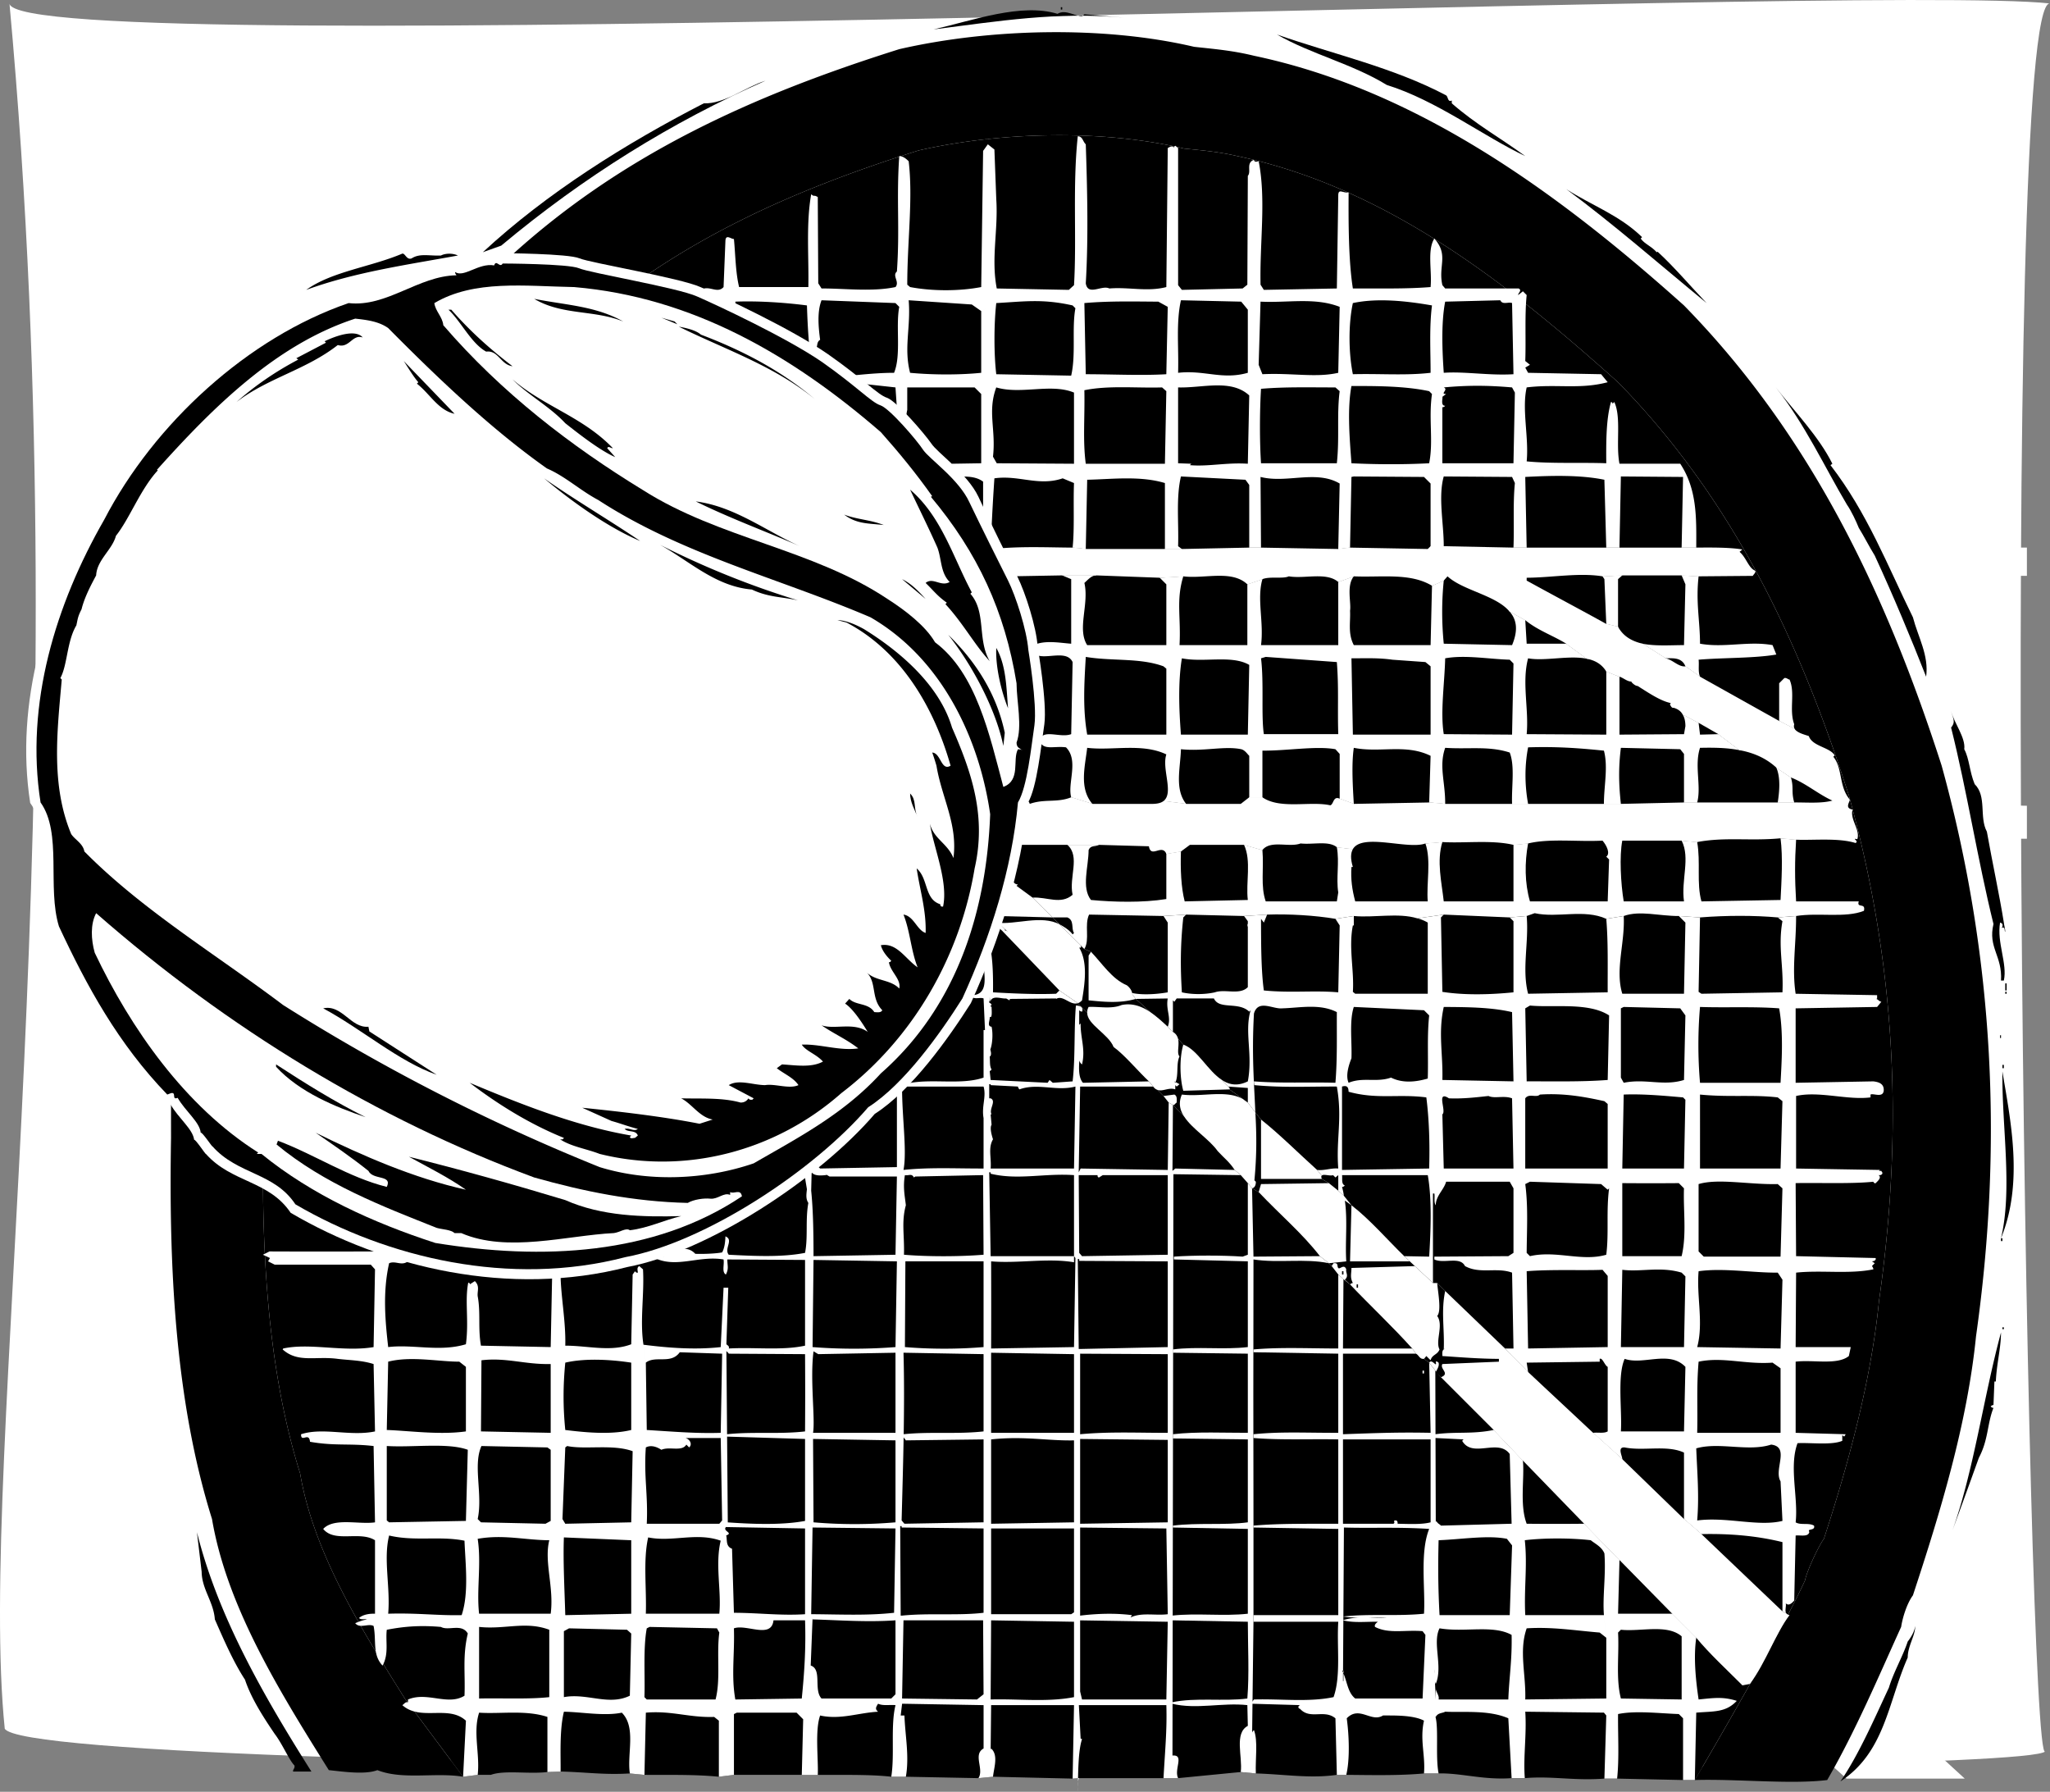 <svg width="580.285" height="507.111" viewBox="0 0 435.214 380.333" xmlns="http://www.w3.org/2000/svg"><rect x="0" y="0" width="435.214" height="380.333" fill="#808080" stroke="none"/><path style="fill:#fff;fill-opacity:1;fill-rule:nonzero;stroke:none" d="M-61.477 492.977c15.508 168.878-6.882 308.757-1 366.199 5.88 10.62 429.286 10.62 433.204 4.8-3.918 5.82-9.95-372.46 1-371-39.356-4.347-432.075 12.532-433.204 0" transform="translate(63.487 -492.24)"/><path style="fill:#fff;fill-opacity:1;fill-rule:nonzero;stroke:none" d="m304.727 608.477.296 6h61.801v-6h-62.097m19 42.296 5.296 19.5h37.801v-7l-24.8-.5-18.297-12m-17.301 199.204 22.097 19.796h25.102l-38.7-35.5-8.5 15.704" transform="translate(63.487 -492.24)"/><path style="fill:#000;fill-opacity:1;fill-rule:nonzero;stroke:none" d="M296.324 870.074c5.485-9.363 19.23-33.11 23.403-42.398.316-1.79 2.836-7.246 4-8.801 5.144-15.695 10.035-33.633 11.699-50.5 5.066-35.59 3.887-70.258-6.403-107.3-10.187-31.821-24.128-62.321-49-87.7-23.937-21.465-49.484-41.363-80.796-48-4.032-.938-7.536-1.219-11.301-1.602-17.414-4.101-39.153-3.543-56.403.403-27.492 8.68-53.437 20.039-75.699 40.898-22.34 20.934-52.261 63.844-63.398 158.5a350.557 350.557 0 0 0 0 8.602c-.457 24.238.668 50.047 7.8 72.8 2.825 16.657 12.782 32.786 22.297 47.899l12.301 16.5 3.102-.398h2.8c2.844-1.051 8.145-.118 12-.602l2.797-.102c5.348.122 9.243.743 14.704.403l3.097.3c4.844.04 10.61-.117 15.801.399l3.2-.398h17.8c4.82.039 11.21-.118 15.602.398h3.097l15.403.3 3.097-.3 16.903.398 1.398-.097h21l13.3-1.301 3.2.3c6.102.184 11.555 1.122 17.2.302h2c5.136.039 11.214.195 16.5-.301h3.1c4.704-.125 9.536 1.433 15.5 1h2.802c5.726-.504 10.402.59 16.898.097h2.7l14 .301h2.5" transform="translate(63.487 -492.24)"/><path style="fill:#000;fill-opacity:1;fill-rule:nonzero;stroke:none" d="M34.824 869.375c-5.902-.98-12.758.734-18.199-1.398-2.66 1.039-7.648.261-10.3 0-10.595-16.88-21.66-34.801-24.802-53.301-7.921-25.293-9.168-53.965-8.699-80.903a3757.33 3757.33 0 0 1 0-9.5c12.414-105.226 45.656-152.906 70.403-176.097 24.812-23.246 53.64-35.871 84.199-45.5 19.152-4.395 43.308-5.02 62.597-.5 4.243.469 8.141.777 12.704 1.898 34.707 7.297 64.628 29.113 91.296 53 27.563 28.164 43.301 62.293 54.704 97.7 11.351 41.109 12.91 81.468 7.296 121.101-1.867 18.652-7.632 37.508-13.398 55-1.246 1.676-2.184 4.637-2.5 6.7-4.672 10.25-9.656 22.093-15.7 32.5-7.671.968-19.359-.278-28.1 0 5.484-9.364 19.23-33.11 23.402-42.4.316-1.788 2.835-7.245 4-8.8 5.144-15.695 10.035-33.633 11.699-50.5 5.066-35.59 3.886-70.258-6.403-107.3-10.187-31.821-24.128-62.321-49-87.7-23.937-21.465-49.484-41.363-80.796-48-4.032-.938-7.536-1.219-11.301-1.602-17.414-4.101-39.153-3.543-56.403.403-27.492 8.68-53.437 20.039-75.699 40.898-22.34 20.934-52.261 63.844-63.398 158.5a350.557 350.557 0 0 0 0 8.602c-.457 24.238.668 50.047 7.8 72.8 2.825 16.657 12.782 32.786 22.297 47.899l12.301 16.5" transform="translate(63.487 -492.24)"/><path style="fill:#fff;fill-opacity:1;fill-rule:nonzero;stroke:none" d="m155.727 682.773-3.403-2.5.301-.296c-1.059.008-1.059-1.239-2.102-1.102.11 1.578-1.293 3.45-1.097 5-1.754.785-.508 1.723-1.301 2.8v1.4c-.14.948.95 1.417 1.398 2 .172-.114.485-.27.301-.598l-.8-.801 1.5 1.398c-.204-.113-.36-.426-.7-.3l-.3.3 11.902 12.403 3.898 2.699 2 2c-.05 2.512 4.5 4.523 5.602 7.3 2.328 1.665 5.289 5.25 7.5 7.297l.898 1.102c.281.379.578.605.903.7l1.296 1.3 1.102 1.398.898.5 2.403 2.5c1.73 2.633 5.304 4.762 7.097 7.301 1.426 1.54 2.516 2.32 3.602 4l1.3 1.102 1.5 1.699.9 1.102 1.402.796c4.566 4.84 9.242 8.735 13 13.602l1.898 1.5.602.602 1.398 1.796 1.102 1c.277-.02-.192-.175 0 0l1.398 1.102c4.023 4.25 9.164 9.082 13.2 13.602l.8 1.097c.621.305.777 1.238 1.7 1.102l1.1.8 1.302 1.7 1.199 1.398 11.199 11.2 6.2 6.5 13 13.402 7.5 7.699 11.198 11.398 5.102 5.102c2.832 3.43 6.414 6.703 9.8 10.102l1.598-.301c3.434-4.656 5.457-10.735 8.403-14.602-.332-.07-.547-.195-.7-.398l-.8-.403-17.2-16.398-3.703-3.2-13.097-12.698-6.2-5.602-13.8-12.898-4.903-5-12.699-12.204-1.699-1.699h-.898l-6.102-5.699c-3.426-3.309-7.32-7.828-11.2-10.8l-1.6-2-1.2-1.098-2-1.602-1.5-.898c-.145-.387-.145-.614 0-.704l-1-1.199c-3.938-3.55-7.988-7.601-11.898-10.699l-1.204-1.5-1.597-2.102-3.903-2.796c.172-.325-.14-.48-.296-.602l-1.301-1.398c-3.024-1.938-5.2-6.48-8.2-7.5l-1.101-1.204c-.133-.57-.434-1.093-1.102-1.5l-1.097-1.097c-1.145-1.059-2.367-2.192-3.7-3.102l-3.101-2.8-.8-1.098c.144-.438-.481-1.371-1.098-1.801-3.122-1.285-5.305-4.715-7.602-7.102l-1.398-.597-11-10.903" transform="translate(63.487 -492.24)"/><path style="fill:#000;fill-opacity:1;fill-rule:nonzero;stroke:none" d="M145.926 522.273h.3v-.5h-.3v.5m-36.403 12.602h.301v-.398h-.3v.398m37.499 55.301h.301v-.602h-.3v.602" transform="translate(63.487 -492.24)"/><path style="fill:#fff;fill-opacity:1;fill-rule:nonzero;stroke:none" d="M201.324 688.875h.102v-.5h-.102v.5m-35.097 4.801h.097v-.602h-.097v.602" transform="translate(63.487 -492.24)"/><path style="fill:#000;fill-opacity:1;fill-rule:nonzero;stroke:none" d="M223.926 703.875h.3v-.7h-.3v.7M90.523 763.074h.403v2.2h-.403v-2.2m167.301 16.801-.8-.3h.5zm0 0" transform="translate(63.487 -492.24)"/><path style="fill:#fff;fill-opacity:1;fill-rule:nonzero;stroke:none" d="m239.125 780.676.8.3-.8-.3m-.602 3.097h.301v-.597h-.3v.597m3.402 0h.199v-.597h-.2v.597" transform="translate(63.487 -492.24)"/><path style="fill:#000;fill-opacity:1;fill-rule:nonzero;stroke:none" d="M241.023 817.074h.301v-.597h-.3v.597M-8.875 618.477c.43-2.278 2.133-4.305 3-7-.336-3.77 3.781-6.016 4.5-9.5 3.234-5.606 6.645-12.098 9.602-17.102.328-.379.691-1.293 1.097-1.8.031.468-.93.886.102 1.3-.453-.137-.531.203-.7.398-.015.262.004.485.098.602 3.328-2.742 4.438-7.71 7.301-10l.5.398c-3.629 3.907-2.34 7.223-6.5 10.204-6.176 12.757-13.707 25.148-19.898 37.898-1.625.219-1.528 1.316-2.204 2.602 1.137-2.32 1.227-6.313 3.102-8m175.199-122.801.403-.403 8.398.704c-14.363-1.282-26.52.746-40.398 2.5 8.425-1.91 18.554-5.653 26.296-3.301 1.766-1.102 4.102.765 5.301.5m-4.597-1.403h.296v-.5h-.296v.5m81.796 18.204c.457.296.301 1.543 1.204 1.097v.602c5.171 4.52 10.316 7.324 15.597 11.199-8.863-4.188-18.84-11.824-29.398-15.102-7.363-4.511-16.09-6.539-23.301-10.699 11.887 4.16 24.664 6.965 35.898 12.903M42.926 544.375l-3.903 1.398c13.586-12.585 30.262-23.027 46.903-31.597 4.398.156 8.761-3.43 13.097-4.801-19.765 8.695-38.62 20.383-56.097 35m242.199-1.801-.3.301c.917 1.223 2.163 1.531 3.402 2.898l.199-.097c3.394 3.093 6.824 7.148 10.398 10.898-10.433-8.582-19.469-16.527-29.8-24.199 5.343 3.46 11.265 5.488 16.101 10.2m40.398 48.101-.398.3c7.836 10.157 12.047 21.22 17.5 32.297 1.09 4.196 3.426 8.09 2.8 12.602-3.113-7.938-7.01-17.29-10.902-25.7-1.25-2.03-2.34-4.21-3.398-5.902-.5-1.27-1.59-3.609-2.5-4.898-4.703-7.902-8.91-17.098-15.102-24.898 4.012 5.152 9.153 10.449 12 16.199m28 60.597c1.098 2.067 1.098 4.715 2.204 7.403 2.636 2.61.921 6.972 2.597 10.097 1.13 6.383 2.688 13.551 3.602 19.301.023.485.332 1.418.3 2-.277-.27.188-1.207-.902-.898.469-.153.313-.461.301-.801-.145-.129-.3-.285-.5-.3-.734 4.222 1.602 8.741.8 12.3h-.6c.312-5.273-2.805-6.984-1.598-12-3.387-13.688-5.57-28.023-9-41.7 1.09-1.284.312-2.066 0-3.5.625 2.528 3.117 5.645 2.796 8.098" transform="translate(63.487 -492.24)"/><path style="fill:#000;fill-opacity:1;fill-rule:nonzero;stroke:none" d="M361.125 687.273h.2v-.597h-.2v.597m1.102 13.704h.296v1.5h-.296v-1.5m0 2.199h.296v-.403h-.296v.403m-1.102 9.398h.2v-.597h-.2v.597m.5 6.403h.3v-.704h-.3v.704m-.301 36.097c2.492-10.414.156-23.816.301-35.398 1.727 10.488 4.531 23.582-.3 35.398m-.001.602h.301v-.602h-.3v.602m.3 18.699h.3v-.398h-.3v.398m-1.398 11.102h-.301l-.2 5c-.273 0-.43.156-.601.296.172.168.328.325.602.301-1.364 3.453-1.051 6.727-3.102 10.602a1890.017 1890.017 0 0 1-5.602 15.398c4.536-12.73 6.563-28.156 10.301-42 0 3.246-.933 6.676-1.097 10.403M2.625 868.273h-3.898c-.036-.503.433-.66.296-1.296-1.113-1.075-2.515-4.504-4.199-6.704-2.523-3.722-5.015-7.617-6.3-11.5-2.458-3.753-4.481-8.43-6.399-12.796-.266-3.739-2.758-6.387-2.8-10.102l-1-8.398c4.472 17.878 14.132 34.71 24.3 50.796m338.898-24.199c-4.199 9.516-4.82 20.114-14.296 26.301 3.867-5.566 7.449-13.824 10.296-19.898 1.047-3.434 2.918-6.551 4-9.801.633-.801 1.414-2.047 1.602-3.301-.035 2.187-1.594 4.215-1.602 6.7M180.727 707.074c-1.813-1.219-3.82-1.984-6.102-1.5-2.176.906-4.824.281-7 .403-.223.425-.316.8-.3 1.199l-2-2c.28-.074.581-.258.902-.602.613-3.707 1.238-8.07-.602-11.199.746.172.121-.61.602-.5-.168.36.3.516.5.8l1.398.598-.5.801c-.008 2.524-.008 7.352 0 9.5 3.422.348 6.695.656 10-.3l3.102 2.8m20.699 19.199c-3.574-3.12-9.184-1.093-14-1.699-.785 1.797-.41 3.34.5 4.7l-2.403-2.5c.329.12.485-.348.801-.5-.004-.626.153-1.407-.5-1.7l-2.3.301-1.297-1.3c1.105.437 2.441-.595 3.796-.098v-.903l.301.301.602-.5-1.102-.602.2.301c.761-1.57.14-4.062.902-5.597-.64-.68.008-2.336-.301-3.704l1.102 1.204c-.942 3.253-.63 7.617 0 9.796l9.796-.296 3.903 2.796m2.801 3.602v12.602h12.898l1.5.898-14.398.2-.5 1.698-1.403-.796c.668-.13.824-.907.801-1.403l-.3-.3c.534-5.602.456-10.04.198-14.399l1.204 1.5m17.796 34c.918-.828.137-1.45.301-2.2-.472-1.277-1.41.126-1.699-.3-.336-.352.133-1.133-1-1l-.398.602-.602-.602 3.7-.398c-.262-4.102.312-8.672-.302-12.903l1.403 1-.301 11.903h17.102l-.301 3.199-2.801-2.2-13.7.399c-.019 1.36-.327 1.984.302 3.2-.32.03-.473.187-.602.3l-1.102-1m16.801 16.801.5-.602.903.903c.324-1.254 1.414-1.098 1.898-2.301-.953-1.758.918-5.188-.5-7.102.95-1.047.172-4.941 0-7l1.7 1.7c-.903 4.253-.126 7.996-.302 12.402l.301-.2c-.75.313-.594.934-.597 1.598 4.058.27 7.796.582 12 .602v.597l-12 .5c-.618 1.067 1.718 2-.301 2.801l-1.102-1.097c.317-.637.785-1.262.602-2-.13-.04-.285-.352-.602-.204.317 1.567-.773-.773-1.398.204l-1.102-.801" transform="translate(63.487 -492.24)"/><path style="fill:#000;fill-opacity:1;fill-rule:nonzero;stroke:none" d="M221.426 762.773h.3v-.699h-.3v.7m3.097 2.8h.301v-.699h-.3v.7m-76.399-78.899 11.8.3 1.598 1.5c-3.953-2.128-9.406.13-13.398-.402v-1.398" transform="translate(63.487 -492.24)"/><path style="fill:#fff;fill-opacity:1;fill-rule:nonzero;stroke:none" d="M317.824 670.477c3.606.16 8.973-.434 12.602.699.89-.352-.98-1.133.398-.801.649-2.047-1.636-4.238-1-6.3-1.73-.274-.636-1.52-.597-2.098-2.38-2.852-1.477-6.645-3.5-9.102l.296-.3c-1.078-1.763-4.75-1.888-5.5-4.098-.964-.32-2.425-.672-3-1.5l-3.296-1.704-16.801-9.398-3.102-2.2c-1.414.184-2.66-1.374-4.199-1.698l-4.898-3.102c-2.204-.52-4.079-1.52-5.204-3.602l-2.5-.597c-5.652-3.13-11.257-6.09-16.898-9.2v-.601c5.328-.027 11.094-1.117 16.102-.3l4.199-.2h12.597l3.602.2 11.5-.098c.3-.473.926-.942.3-1.204-1.245-.671-1.714-2.695-3.1-3.898l.6-.5c-2.796-.48-6.968-.418-9.8-.398h-38.8l-14.802-.301h-2.796l-.602.597-16.5-.296-2.5.296-16.398-.296h-2.5l-14.301.296h-20.403l-2.796-.296c-5.024-.02-11.102-.333-16.903.296.504 1.086 1.438.153 2.5.5-.437-.039-1.062.118-1.398.602.023.766 1.426.61 1 1.7l-.7.5 2.2 2.5 11.097-.2h7.204l13.5.5 5-.3c4.515.581 10.28-1.442 13.597 1.698l3.2-1.097c1.585-.64 4.39-.02 5.601-.602 3.309.582 7.984-.972 10.5 1.2l3.3-1.2c5.716.274 11.95-.816 16.598 2l2.5-1.097.801-.903c3.239 2.988 10.184 3.988 13.102 7.403l3.398 1.898c2.668 2.191 5.942 3.281 8.7 5l4.402 3.2c1.703.339 3.14 1.128 4.097 2.698l2.801 1.102c1.055.32 1.989 1.41 3.102.898-.332-.109-.488.204-.602.204.582.62 1.36 1.246 2 .597a.826.826 0 0 0-.597.301c2.296 1.437 4.789 3.152 7 3.602l-.204.296c.172.188.329.813.801.704l.301-.403-.3.403c.933.265 1.554.769 1.902 1.398l3.398 1.8 4.2 2.4 4.5 3.402c2.82.519 5.534 1.609 7.8 3.699l3.102 2.097c3.144 1.207 5.793 3.543 8.796 4.903-2.378.668-5.808.355-8.097.398h-23.403l-13.398.301h-37.3l-3.4-.3-16 .3-3-1.102c-1.413-.644-1.257 1.227-2 1.403-4.245-.953-10.632.914-14.402-1.7h-2.796l-1.801 1.399h-11.602l-4.8-.602c-.454.36-1.165.57-2.2.602h-12.898l-4.5-1.398c-3.008 1.21-5.656.277-8.801 1.398-.285-1.121-1.531-.809-2.5-.3-1.68 2.296-.121 3.542-1.102 6.5l.704.8-1 .602 1.398 1.097h17.2l10.6.301c.438 2.656 2.778-.613 3.7 1.602l3.102-.5 1.898-1.403h11.5l3.898 1.102c1.743-2.196 5.637-.48 8.102-1.403 2.68.297 5.953-.636 7.7.801l3.402.403c2.007-3.473 11.75.175 15.398-1.204l3.602-.296c4.68.285 10.445-.497 15.097.597l3.102-.3c4.558-1.106 10.48-.325 15.8-.598h16.797l3.301.3c5.906-1.12 11.36-.183 17.7-.8l3.3.3" transform="translate(63.487 -492.24)"/><path style="fill:#fff;fill-opacity:1;fill-rule:nonzero;stroke:none" d="m188.324 686.375 12.301.3 4.898-.3c4.637-.156 10.094.156 14.5.898l3.903-.597c4.406.406 9.414-.746 13.5.5l5.597-.801 14 .602 3.602-.301 1.7-.602c4.874 1.082 10.484-.945 15.198 1.2l3.704-.598c3.425-1.235 7.476.011 11.699 0l4.5.3c5.613-.445 11.539-.445 16.5 0l3.898-.3c4.696-.77 10.461.48 14.403-1.102.421-1.847-1.602-.445-1.102-2h-13.3c-.29-4.836-.29-8.574 0-13.097l-3.302-.301c.516 4.043.207 9.031 0 13.097l-16.796.301c-1.075-3.898-.141-8.261-.903-12.597l-3.3-.301c1.882 3.703-.145 8.375.5 12.898h-12.797c-.625-3.742-.938-9.664-.301-12.898h-4.2c.915 1.05 1.692 2.765.797 3.398l.602.602-.3 8.898c-5.954-.004-11.095-.004-16.5 0-1.137-3.898-1.137-8.261-.4-12.3l-3.1.3v12h-14.802c-.449-4.054-1.539-8.574-.296-12.597l-3.602.296c1.27 3.57.18 8.559.5 12.301h-15.398c-.664-2.496-.973-4.68-.801-7.3h.3c-.53-1.75-.476-2.946 0-3.797l-3.402-.403c.59 3.239-.187 6.512.301 9.602l-.3 1.898h-15.098c-1.141-3.277-.364-6.86-.704-10.898l-3.898-1.102c1.59 3.426.344 7.946.8 11.7l-13.402.3c-.77-2.965-.925-6.86-.796-10.597l-3.102.5v9.597c-4.977.809-11.207.653-16 .2-2.066-2.665-.508-7.028-.5-10.598.46-1.106 1.395-.637 2.2-1.102h-6.7c2.777 2.492.285 6.856 1.102 10.602-2.532 2.176-5.434.402-8.5.597l11 10.903c1.203-2-.043-5.117 1-7.301l15.796.3 4.801-.3" transform="translate(63.487 -492.24)"/><path style="fill:#fff;fill-opacity:1;fill-rule:nonzero;stroke:none" d="M280.926 761.773c4.039.497 8.09-.75 12.597.602l3.602-.3c5.293-.743 11.527.35 16.8.3h3.9c5.32-.574 11.241.36 16.402-.7-.016-.343-.172-.5-.301-.698l.597-.602-.597-.398c.285-.047.594-.047.8-.403v-.3l-16.902-.399-.097-15.5-3.801.2 1 .902-.403 14.5h-16.296l-1.102-1.102v-14.3l-4.2-.2 1.098 1.102c-.175 4.703.602 9.843-.5 14.398h-12.597v-15.5l-4.5.2 1.398 1.198.301-.296c-.64 4.859-.02 9.53-.602 14.097-5.183 1.512-10.636-.98-16.199.301l-.699-.7c.027-4.788.34-9.777-.3-14.6l1-.5 15.1.5 4.5-.2c4.973.035 7.313.035 12 0l4.2.2c4.203-1.255 10.746.148 16.8 0l3.802-.2c4.328-.117 11.808.195 16.5-.3l-.301-.302c.285.172.437.797.8.602.419-.43 1.352-1.21.598-1.7.285.024.598.024.801-.3.11-.3-.203-.457-.2-.602h-.902c.278.145.43-.011.602-.199l-17.8-.3v-15.399l-2.9 1.102-.402 14.296h-17.097c.004-5.586.004-10.418 0-15.699l-3.102 1.102-.3 14.597h-13.098l.3-15.699-3.402 2v13.7h-17.5v-14.899h-2.8l.3 14.898h-14.8l-.297-11.5c.636-.43-.227-2.636 0-3.5l-3.403-.097c.602 4.68.758 9.976.602 15.097l-18.5.301v-17.699c1.203-.344 1.36.277 1.398 1.102 6.04 1.671 10.559.421 16.5 1.199l3.403.097c.132-.394.5-.492 1.398.102 2.969.117 5.621-.195 8.398-.5 1.274.617 3.297-.164 5 .5h2.801c.797-1.133 2.356-.04 3.102-.8 5.02-.333 9.383.448 13.699 1.402l.7.597 3.402-2c4.203-.176 9.035.293 12.597.602l.5.5 3.102-1.102c6.082.606 11.226-.02 16.5.602l1 .8 2.898-1.101c4.852-1.098 10.93.93 15.801.3v-.6c.586-.333 2.61.761 2.8-.802.122-1.554-1.124-1.867-2.198-2l-16.5.301v-15.8l17.296-.297.903-1.102c-.625-.11-.781-.734-1.403-.602.153.18.309.024.5-.097v-.7l-17.296-.3c-.817-5.422.117-10.567.097-16.5l-3.898.3 1 .797c-.977 5.461.27 9.356 0 15.102l-17.2.3-.601-.402.3-15.796-4.5-.301 1.4 1.398-.302 15.102h-13.097c-1.57-5.114.61-10.88.3-16.5l-3.703.597c.426 5.024.274 10.48.301 15.602l-16.898.3c-1.363-5.269.195-10.878-.301-16.5l-3.602.302.801.796v15.102c-4.808.488-10.418.645-15.097-.102l-.301-15.796.597-.602-5.597.8a8.336 8.336 0 0 1 2.199.9v15.1h-15.398l-.5-.402c.304-4.554-.942-9.382 0-14.097h.199v-2l-3.903.597.903 1.403-.301 14.199c-5.164-.45-9.996.176-15.8-.398-.587-4.258-.587-10.18-.598-15.204l.597.801.7-1.699-4.899.3.8 1.098v14c-1.702 1.747-4.82.34-7 1.102-2.183.488-4.835.488-7 0-.327-5.277-.327-10.11.302-15.898l.597-.602-4.8.3.902 1.4v14.8c-2.781.488-6.367.645-8.403-.102.165.122.32.59.801.403l.801 1.097 6.8-.097c-.444 2.46.802 4.015 0 6l1.098 1.097v-7.097l-.296.097.597.602.5-.7h7.903c1.129 2.462 5.183.59 7.5 2.802l.296-.301c-1.367 4.633.504 9.308-.597 15.097-2.188 1.075-3.942.735-5.5-.296l1.3 1.398 4.2.3v3.098l1.597 2.102c-.246-6.11-.792-12.09-.296-21 .89-3.078 4.007-.895 6-1.102 3.773-.105 7.98-1.043 11.597.801l3.602-1.097 14.898.699 4.2-.7c4.695.036 9.992.036 14.5 1.098l2.8-.8 1-.598c4.942.492 12.418-.754 16.801 2.097l2.5-1.5.602-.296 12 .296 4.199-.296c5.305.191 11.383-.122 16.8.296.97 5.348.505 11.739.297 15.801h-17.097a93.87 93.87 0 0 1 0-16.097l-4.2.296 1.098 1.5-.3 13.704c-4.383 1.367-8.126-.348-12.797.597l-.602-1.097v-14.704l-2.5 1.5-.3 13.704c-5.641.43-11.407.273-17.2.296l-.3-15.5-2.802.801.301 14.7-15.097-.297c.16-5.493-.93-10.012.296-15.5l-4.199.699 1.102 1.097c-.465 4.317-.156 8.993-.301 13.403-2.504.73-5.309 1.043-7.8-.2-3.118 1.087-5.923-.16-9 1.098-.665-1.414-.04-3.597.6-5.199.138-3.54-.484-7.902.5-10.898l-3.6 1.097c-.036 4.86.12 9.848-.302 15-5.5-.168-11.73.145-17.296-.3 0 0 .07.601.097.8 6.051.578 11.856.27 17.5.301 1.215 6.824-.187 11.031.301 17.398-1.578-.132-2.984.489-4.5.301l1 1.2c.344-.395 1.805.16 2.399-.098l.5.5.601-.5v3.3l1.2 1.098c-.153-.937-.153-.953-.4-1.898.27.015.427-.14.599-.301-.797-.305-.485-1.398-.598-2.2h18.199c.926 5.165.613 12.177.3 17.302l-5.3-.102 6.102 5.7v-19h.296c.149.8-.16 1.89.301 2.5.004-2.013 1.719-3.259 2.2-5h13.5l.8 1.402v13.699l-1.097.699-15.704.102v.597c2.02.98 5.45-.734 6.5 1.403 3.157 1.757 6.743.199 10 1.398l.301 16.102h-1.8l4.902 5-.301-2 15.5-.204v-.597c.578-.332 1.047 1.383 1.7 1.699v13.7c-.81.476-2.055.167-3.098.3l6.199 5.602c-.016-.75-1.106-2.618.5-2.5 4.004.816 8.992-.586 12.597 1.097v14.102l3.704 3.199c5.937-.129 11.703.34 17.199 1.7v14.698l.8.403c-.355-.52.055-1.54-.101-2.102.66.602 1.285-.023 1.8-.597l.302-13.801c1.054-.117 2.613.351 2.898-.7l-.102-.402c.282-.262 1.375-.105 1.102-1-1.129-.664-2.844-.043-3.898-.699.585-5.266-1.442-11.809.398-16.8l-5.602.3c4.075.484.493 5.312 2 7.8l.403 8.4c-5.184 1.269-11.73-.911-18.102-.099.45-5.332-.015-10.32-.199-15.3 4.86-1.41 11.09.773 15.898-.801l5.602-.3c2.84-.153 7.2.472 9.5-.5v-1.2l.398.3c.11-.155.262-.312.301-.5l-10.597-.3v-15.102l-4.903.204 1.7 1.199v13.699h-17.7c.14-5.121-.172-9.64.301-15.102l-2.8 1.102-.302 13.7h-13.398c.285-4.352-.805-11.833.8-15.4 4.005 1.384 9.462-1.886 12.9 1.7l2.8-1.102c5.137-1.082 9.969.63 15.7.204l4.902-.204c3.703-.46 8.843.786 11.296-1.199l.403-1.898h-11.7l.098-15.801h-3.898l1 1.5-.403 14.602-17.699-.301c1.387-5.153-.172-10.766.301-16.102l-3.602.301.801.8-.3 15h-13.399l.3-16.402h-4.198l1.097 1.301v15.102l-16.898.3-.301-16.402c5.172-.43 12.027-.117 16.102-.3h4.199m-60.602 107.203-.3-12c-2.383-1.985-5.344.351-7.5-2-.493-.141-.493-.61 0-.801l-10.5-.301.703-.898c5.566-.168 11.644.613 16.898-.5 1.602-4.497.664-10.73 1-16h-18v-1.403h18v-18.3l-18-.297v-.403c5.879-.508 11.898-.355 18-.398v-17.903c-5.79-.128-12.121.184-18-.296v-.801c5.879-.59 11.121-.278 18-.301v-16.8l-18-.302v-.597c5.879-.512 11.898-.2 18-.2v-15.703l1.102 1-.102 14.704h14.7l.8 1.097h-15.5v36.102l.2.8-.2 32.598h.102v-2.199h-.301c1.047 1.727 1.047 4.531 2.8 5.898h14.297l.602-13.5-.602-.796c-3.738-.317-7.168.62-10.097-.903-.188-.504.281-.816.597-1.097-2.5-.028-5.09.28-7.398-.301 2.621-.977 6.145-.352 9.3-.5-3.155-.164-6.214.148-9.3-.301 5.578-.64 11.602-.02 17.2-.602.323-5.183-.923-12.976 1.1-18-6.698-.43-12.41-.117-18.1-.296l-.2-.801h10.7c.59-.266-.345-.735.6-.7.302.122.302.434.302.7 2.336.043 5.14.199 7-.301v-17.602h-18.602v-1.097c7.762-.278 12.066-.434 18.602-.301l-.301-14.898 1.3 1.699.098 32.199.102-.3c.355.644.683.644 1 1l15-.4.098 4.598-1.098-1.398c-4.031-.816-9.64.117-14.5.3-.129 5.118-.129 9.794.2 15.9h14.898l.402 4.198c-3.942-2.203-10.02-.488-15.3-1.398-1.575 3.09.76 8.078-.802 11.8-.46-.917-.152-2.007-.3-3.1l.3 6.402v-2.204c.16.79.785 1.414.602 2.204h14.8c.188-4.84.81-8.27.7-13.704l-.402-4.199.5-14.8-.098-4.598-.403-14.801c-2.449-3.387-7.902.977-10.097-2.8l.3-.302-6-.296v-.801c4.524-.59 7.739.031 12.399-.903l6.2 6.5c.363 3.786-.731 9.395.8 13.403l-.398 3.5c.582 5.426-.196 10.258.097 15.898h16.7l.5 4.801-1.399-1.102c-5.496-.457-10.016-1.234-15.5-.898-1.687 4.805-.129 9.793-.3 15.102l17.199-.204v-12.898l-.5-4.8c-.32-3.927.46-8.602.101-13.098-.574-1.426-1.98-2.047-2.898-2.801-4.223-.496-9.989-.496-14 0l.398-3.5c3.77.043 8.133.043 12.2 0l7.5 7.699-.301 11.398.601 3.403-.601.597c.265 4.688-.512 9.672.601 14l12.899.204v-13.403c-3.106-2.66-8.715-.945-12.899-1.398l-.601-3.403h11.5l5.101 5.102c-.598 4.05-.129 8.883.5 13.102 3.266-.32 5.137-.633 8.102.296-2.34 2.497-4.836 2.188-8.602 2.5l-.3 14.301h-2.5v-13.097l-.9-.903c-4.222-.148-9.206-.77-12.901 0-.047 4.528.265 9.36-.2 13.7h-2.699l.398-13.399-.5-.602-16.699-.199c.328 4.871-.449 9.547-.097 14.102h-2.801l-.7-12.7c-4.175-1.828-9.632-1.206-13.402-1.402-.594.352-1.527.196-2 1.102-.152-.125-.305-.281-.3-.602 1.085 1.88.148 8.89.902 12.602h-3.102c.324-3.867-.922-7.14 0-11.2-2.328-1.238-6.535-1.081-8.699-1.101-2.508 1.578-5.004-2.164-7.7.602.516 3.78.673 8.77-.1 12h-2" transform="translate(63.487 -492.24)"/><path style="fill:#fff;fill-opacity:1;fill-rule:nonzero;stroke:none" d="M199.926 868.375c.418-3.254-1.453-8.242 1.5-9.8l-.102-4.4c-5.344-.585-10.812.973-16-.3v-.3c5.031-1.075 10.969-.141 16-.802.422-5.261.11-10.87.102-16.296l-16.102-.301v-1c5.203-.586 10.969.18 16.102-.403v-18l-15.903-.296v-.403c5.29-.664 11.082-.043 15.903-.699v-17.602l-15.903-.199v-.898c5.004-.59 11.239-.278 15.903-.301v-16.8l-15.903-.2v-.7c5.215-.667 10.77.114 15.903-.5v-18.198l-15.7-.403v-.597c4.235-.293 10.41-.293 14.598 0l1.102-.403v-15.199l.898 1.102.301 14.5 14.102-.102 1.898 1.5c-5.035-1.066-10.742.023-16-.8-.043 18.902-.043 38.378 0 56.5v20.402l-.3 24.796c.046-.671-.266-1.296.402-1.796.89 2.37.265 6.113.398 9.199l-3.2-.301" transform="translate(63.487 -492.24)"/><path style="fill:#fff;fill-opacity:1;fill-rule:nonzero;stroke:none" d="m145.324 816.676-17.398-.2v-.3h-.301l.102 19h.296c5.75-.586 12.012.039 17.301-.602l-.097 1.602h-16.903l-.3 16.597 15.902.204 1.398-1.102-.098-15.7.098-1.6v-36.802l-16.5.204c-.191-.348-.816-.801-.5-1.301 5.606-.59 11.399.031 17-.602v-37.5l-.098-16.898.098-1.403v-10.699c-.457-2.523.633-4.55 0-6.699h-16.199l-.602-.5c5.278-1.402 11.825.313 16.801-1.398v-10.102h.301l-.3-6.7c-.77-.347-2.173.434-2.802-.698 5.305.199 1.72-6.973 3.102-9.801l1-.801c.734 2.852.734 7.527.7 10 3.152.176 8.605.488 13.402.3l.699-.698 3.898 2.699c-1.656.52-3.11-1.805-4.597-.903v-.097l-9.801.097-.102.301-.699-.398c-1.05.12-2.922-.813-3.398.699l-.102-1v.7c-.355.812.266.347.398 1-.132.124-.289.28-.398.1l.398.302c.024.812.18 2.527-.398 2.097.11.742-.668 1.989.398 2.102.336 1.445.18 3.785-.296 4.898-.301-.18-.149-.648-.102-1-.047.82.578 1.754.102 2.403h-.102c.11 1.222-.047 2 .398 2.796-.132.141-.289.297-.398.301l.2 1.903 12.1.597.4-.597.698.597 4.204-.3.597 1.101c-4.062 1.059-7.957-.813-11.898.602-.113-.168-.27-.325-.301-.602l-5.8-.3v-.2h-.302v3h.301c1.285.586-.426 2.297.2 3.398h-.2l.2 2.204c-.47.75.152 2.617.3 3.097-1.082 1.86-.304 3.883-.5 6.2h17.7v1.402c-6.254-.446-11.895 1.113-17.7-.301v-.3h-.3l.3 17.8h17.7v1.3c-5.633-.964-11.81.294-17.598-.198.023 5.793.023 13.355 0 18.5l17.597-.301v1.5l-17.597-.301v17h17.597v1.602c-5.632.12-10.562-.957-17.597-.204v17.903l17.597-.301v1.3h-17.597v18.2h17l.597-.398v2l-17.597-.301-.102 16.8c5.89-.167 12.067.614 17.7-.5v-74.3l.3-18.903-.3-.398v-18.602l.3-17.398-.597-1.102c.586-4.851.277-11.086.699-16.097.668.023 1.445.18 1.398 1l-.097.3c-.325-.03-.481-.187-.602-.3v3.097l.3-.296c-.023 3.234 1.071 5.418.302 8.699-1.102-.79-.481-2.348-.602-3.403.434 1.368-.754 5.575.8 7.301l14-.3.9 1.101h-15.5l-.302 18.2.403-.802 18.5.301v1.102h-13.801l-.8.5c-.18-.012-.337-.164-.302-.5h-4l.102 16.5.602.699 18.199-.3v1.402l-18.801-.102v-.398h-.3l.198 19.097h.403l18.5-.398v1.5l-18.602-.102v71.7l.403 1.703h17.898l.3-16.5-18.6-.301v-1c3.48-.43 7.405-.57 11-.102l-.302.5c2.317-1.14 5.278-.36 7.903-.699l-.301-18.2-18.398-.198v-.801l18.699-.301v-17.5l-18.602-.2v-1c6.313-.59 12.547-.277 18.602-.3v-55.8l.199-14.302.898.5-.097 14 .597-.5 12.602.301 1.3 1.102-14.3-.2-.2 123.399c2.606-.223.27 2.895 1.2 4.8h-3.102c.301-5.644.77-10.163.602-15.5h-18.602v-.6l.403 7.698.3.102c-.851 2.582-.82 7.285-.902 11.2v-.098c.113-.965-.199-2.06.301-2.801l-1.398.097.296-15.597h-17.597l-.102 9.5.102-.301c1.582 1.434.59 4.086.398 6l-3.097.3c1.261-1.905-1.23-5.023 1.097-6.3v-9.2l-17.3-.3-.297 2.5h.796c.137 4.227 1.07 8.59.301 13h-3.097c.75-4.723-.184-10.797.898-15.2-1.238-.12-2.64.192-3.7-.3-.5.805-.656 1.117 0 1.7-4.085.195-7.98 1.753-12.3.8-1.133 3.137-.356 9.215-.5 12.602h-3.398l.296-11.801-1.398-1.403h-12.7l-.6.301v12.903l-3.2.398v-11.898l-1-.801c-5.281.187-9.023-1.371-14.5-.903l-.3 13.204-3.098-.301c-.63-4.18 1.394-9.79-1.704-12.903-3.757.778-8.59-.16-12.296-.199-.965 3.938-.657 9.39-.704 12.7l-2.796.101v-11.7c-4.637-1.527-9.934-.593-14.5-.902-1.356 4.204.203 8.723-.301 13.204l-3.102.398.602-11.898c-3.7-3.422-9.621.164-13.5-3.301.453-.274.61-.742 1.199-.602v-.597c4.086-1.727 8.45 1.39 12-.801.188-4.82-.434-8.406.7-13.2-1.29-2.218-4.098-.503-5.7-1.402-4.008-.347-7.434-.191-11.5.602-.297 2.48.48 5.129-.898 7.597-2.204-2.312-1.27-5.273-1.903-8.398-1.082-.617-2.953.629-3.898-.602.789-.324 1.57-.636 2.5-.796-.617-.153-1.242.16-1.7-.301.926-.79 2.329-.942 3.399-.903v-15.597c-3.254-2.051-8.55.597-11-2.403 2.293-2.453 7.59-.898 11-1.398l-.3-16.2c-5.134-.597-8.25.028-13.5-.902-.208-2.187-1.919.305-1.9-1.597 4.657-1.524 10.423.5 15.7-.602l-.3-14.3c-2.485-.805-5.134-.805-7.598-1.098-4.704-.64-8.446.918-11.704-2l.102-.2c5.648-1.246 12.82.778 19.2-.3l.3-16.5-.898-1H-5.176l-1.398-.7.398-.703-1.5-.699 1.403-.699c6.992.031 14.78.031 22.398 0 2.512-.125 5.008.188 7 2.102-1.371 1.046-2.617-.2-4 .398-1.422 6.258-.797 12.492-.2 17.8v3.098l-.3 14.5v19.204l.5.398v2.8c-1.266 5.028.293 10.946-.2 16.598 6.102-.195 10.622.426 15.598.301 1.57-4.703.79-10.937.602-15.8-5.266-1.06-10.566.187-16-1.098v-2.801l16.3-.3.4-15.098c-4.25-1.555-11.579-.461-17.2-.801v-3.403c4.688.157 11.234 1.09 16.8.301v-13.699l-1.402-1.102c-4.32.008-10.242-1.238-15.097 0v-3.097c5.32-.637 10.933 1.078 16.5-.602.668-5.02-.27-9.226.5-13.097.168.128.476.128.3.398l1.098-.7c1.106 1.055.48 2.145.602 3.2.66 3.465.035 6.895.699 10.5l.102 3.102-.102 15.097.102 3.102c-1.856 4.078.324 10.312-.801 15.5l.699.699-.7 3.5c.817 5.262-.273 10.871.302 15.898v18c4.566-.117 10.488.192 14.898-.296v-14.301c-5.035-1.883-9.398-.016-14.898-.602v-2.8h15.199c.742-5.653-1.438-10.95-.301-15.598-5.191-.028-9.71-1.274-15.2-.301l.7-3.5 13.7.3 1.1-.6v-15.098l-.698-.5-14-.301-.102-3.102 14.8.301v-14.602c-5.491.13-9.386-1.43-14.698-.796l-.102-3.102 14.8.3.302-15c.441-.593 1.687.81 1.796-.402.047 4.637 1.137 9.938 1 15.102v3.602c-.484 4.945-.484 9.464 0 14.296v3.704l-.597 15.199.597 1-.296 2.898c-.188 4.938.125 10.703.296 16.5l-.296 3.403v14c4.953-.915 9.472 1.89 14-.301l.296-13.2-.898-.8-12.3-.301-1.098.602.296-3.403 14-.3v-15.598l-14.296-.602.296-2.898 14-.301.301-15.102c-4.187-1.539-10.11-.293-13.898-1.097l-.403.3v-3.703c3.88.47 9.489 1.09 14 0v-14.296c-4.355-.665-9.808-.977-14 0v-3.602c4.657-.023 9.645 1.379 14-.3l.301-14.802.5-.699c.145.196.297.352.602.301.008-.418-.305-1.043.3-1.398l.797.699c.313 5.27-.699 10.902.102 16l.5 3.8.2 14.297-.2 3.704c-.445 6.27.492 10.011.2 16.199l.3 2.898c-1.098 4.781-.32 10.86-.5 16.2l.2 3.101c-.798 4.184-.333 10.414-.5 14.602l.5.5h14.6c1.118-4.22.184-9.672.802-14.204l-.5-.898-14.301-.3-.602.3-.199-3.102h15.602c.472-4.87-.93-10.48.296-15.5-5.12-1.84-10.265.344-15.398-.699l-.3-2.898h15.402l.597-.7-.3-17.5h-7.5c.82.169 1.597 1.258.8 2l-.597-.601c-.942 1.574-3.59.328-5.301 1.102-.942-.618-2.188-1.086-3.301-.5l.2-3.704c5.277.313 10.421.778 15.698.602l.301-16.8-9-.302c-1.879 2.63-5.148.606-7.199 2.204l-.5-3.801c5.277.668 10.965 1.113 16.398.5l.602-12.602h1l-.398 12c.293.278.687.434.5.903 5.484-.313 11.253.468 16.199-.602v1.8l-16.2-.1c-.124-.321-.675-.477-.5-.9l.297 36.7h-.097c4.824.344 11.398.656 16.5-.3v1.6l-16.801-.3c-.77.906 1.723 1.215 0 1.8-.145-.116-.3-.273-.102-.402.579.907-.199 2.622 1.403 3.204l.398 13.597c5.168.004 10 .64 15.102.301v1.3h-6.7c-.43 4.013-5.726.74-8.402 1.7.18 5.43-.597 10.105.301 15.102l14.102-.204c.582-5.73.894-10.87.699-16.597v-38.5l-16.602-.5v-.5c5.477-.59 11.188.031 16.602-.602.039-6.222.039-10.133 0-16.398v-20l-16.5-.102c.02 1.45.332 1.914-.301 3.2-.926-.504-.3-2.063-.5-3.2-5.258-.89-9.93 1.914-14.602-.3.461-.434 1.399-.122 2-.297-1.07.02-1.226.175-2-.102l.301-1c2.965.809 5.946-2.004 8.301.5 1.855.082 4.637-.07 5.7-.3.468-.872.652-1.977.698-3.4 1.825.735-.355 2.606.704 3.9 5.328.265 11.253.577 16.199-.4.664-3.386.039-6.972.699-10.6-.555-.848-.434-1.766-.3-2.9l.902.302c.453 4.359.496 9.656.5 13.898l17.398-.3.3 1.402-17.698-.301-.204 18.5a113.15 113.15 0 0 0 17.602 0v1.199l-16.398.3-1-.6c-.782 5.933.394 14.363-.102 17.3h17.5v1.602l-17.5-.301.102 17.699c5.761.5 11.64.5 17.398 0v1.3l-17.602-.198v-.301l-.296 18.699c5.949.027 11.828.34 17.597-.3l.301 1.6c-5.914.427-12.105-.038-17.602-.198v-.301l-.398 10.097c2.48.805.555 5.168 2.3 7h14.802l.898-.898v-15.7l-.3-1.6.3-17.9v-38.5l.3-18.198-.3-1.403.3-16.597h-14.3l-1-.602.398.3c-.82.024-2.53.337-3.199-.6l-.097 3.902-.903-.301-.5-3-5.199-.301c.664-2.637 5.496.637 5.7-2.8-.048-.618.109-1.395.902-1.098-.016.168.296.324.097.5-.113.605.512 3.097.403 2l.296-.301c.438-.16.747.308 1.102.597l16.3-.296v-16.204c.177-.308.614-.777 1.098-.597-.015 6.21 1.075 13.379.301 17.398 5.606-.59 11.242-.277 17-.3l-.097 1.402-14.403.3-.3.2c-.462-.946-1.114-.32-1.899-.5-.461 2.672.008 4.543.2 6.398-.973 3.598-.278 6.246-.4 10.5 4.954.422 11.766.422 16.9 0v1.403h-16.598l-.102 18.199c5.46.457 11.254.457 16.7 0v1.5l-17-.301c.312 11.238-.079 23.39-.4 35.602l.598.699 16.801-.301m172.102-152.801c-.672-2.379-.047-3.004-.7-5.3l-3.101-2.098c.95 2.215.637 5.176.3 7.398h3.5m-78.3-29.801 1.102.903v14.5h-16.5l-.301-16.2-3.102.797c.434 5.606.121 9.5.301 15.301h-15.8c-.587-3.93.038-10.941-.598-16.097l-2.5 1.398-.301 14.8h-14.2c-.44-5.59-.597-11.355.2-16.198l-3.301 2.199v14h-16.8c-.954-5.434-.641-10.735-.302-16.5l-2.796 1.097-.301 15.301c-2.387.903-6.125-1.281-6.7 1.403.731 2.148 3.067 1.054 5.598 1.398 2.77 2.773.274 7.605 1.102 10.602l4.5 1.398c-2.832-3.305-1.586-7.82-1.102-11.898 5.281.648 11.672-1.067 16.801 1.398-1.012 3.102 1.648 8.18-.602 9.898l4.801.602c-2.472-3.148-1.226-7.512-1.097-11.602 4.859.508 9.222-.742 12.796 0 .79.196 1.254.973 1.704 1.403v8.8h2.796v-9.902c5.172.051 11.407-1.043 15.5-.3l.903 1v9.5l3 1.101c-.207-3.46-.52-8.445 0-11.898 5.558 1.117 11.015-.91 16.3 1.699l-.3 9.898 3.398.301c.031-4.707-1.37-7.977 0-11.898 5.02.336 9.227-.446 13.7 1 1.136 2.921.359 7.285.5 10.898h3.402c-.739-4.082-.739-8.133 0-12 5.804-.187 10.48.125 16.097.7.926 3.48-.008 7.53 0 11.3h3.602c-.492-4.395-.492-7.977 0-11.898l12.602.296.796 1v10.301h2.801c.918-3.469-.64-7.832.602-11.597 2.707-.055 5.601-.055 8.398.5l-4.5-3.403-3.898.102-.301-2.5-3.398-1.801c.43.7.586 1.516.597 2.5l-.3 1.7-13.7.1v-12.3l-2.8-1.102v13.403l-16.899-.102c.496-5.332-1.063-10.941.3-16.097 3.59.656 8.704-.704 12.5.097l-4.402-3.199h-8.398l-.3-5-3.4-1.898c1.505 1.628 2 3.867.598 7.199l-14.5-.301c-.449-4.523-.449-9.043 0-13.398l-2.5 1.097-.296 12.602h-16.301c-1.297-2.485-.672-4.824-.801-7.301.281-1.73-.809-5.313.8-7.3l-3.3 1.198v13.403h-16.398c.636-4.824-.922-9.809.296-14l-3.199 1.097v12.903h-14.398c.328-5.914-.762-9.5.8-14.602l-5 .301 1.399 1.398v12.903h-16.8c-2.2-3.422.448-8.719-.598-13.2.738-.664 1.515-1.597 2.5-1.601h-7.204l1.903.8v13.7c-2.387-.16-6.125-.938-8.5.602.504 4.382 7.207-.137 8.8 3.296l2.797-1.097c5.582.937 11.504.156 16.5 2l.602.5 3.3-2.2c4.66.95 10.583-.765 14.302 1.399l2.5-1.398 1-.301 15.097 1.097 3.102-.796c2.789.011 5.594-.145 8.699.296l7 .5 4.2-.796c4.238-.766 9.226.168 13.698.296l.801.801-.3 15.102-14.5-.102c-.758-4.71.175-10.789.3-16.097l-4.199.796m51-.796c1.383.011 3.41-.301 4.2 1.699l3.1 2.199c-.46-1.082-.152-2.484-.3-3.602 5.137-.441 11.84-.285 16.5-1.097l-.8-2c-5.11-.93-10.25.633-15.4-.301.005-4.836-.929-8.73-.3-14.3l-3.602-.2.801 1.898-.3 12.903c-2.887.008-6.094.25-8.797-.301l4.898 3.102m27.398 15c-.144-.25-.222-.575-.097-1-1.14-3.079.265-6.665-1-9.5-.293.03-.606-.438-1.102-.301l-1.097 1.097v8l3.296 1.704m-37.5-21.704v-10.097l.903-.801-4.2.2.399.6.398 9.5 2.5.598m16.602-16.796c.027-6.41.184-12.332-3.398-17.801h-12.903c-.812-4.192.434-9.801-1.097-13.102l-.301.301c-.04.66.117-.273-.403-.3-1.039 3.612-1.039 8.44-1 13-5.34-.196-11.726.116-16.898-.4.496-5.093-1.062-11.015 0-15.698 6.262-.774 11.246.476 17.2-1.102l-1.4-1.7-15.5-.3-.6-1.102 1-.597-1-.801c.171-4.363-.137-9.816.3-14l-.8-.8-1 .8c-.044-.492.894-.96.1-1.398h-15.6l-.598-.704c-.93-4.156 1.406-6.34-1.704-9.898-1.562 2.469-.472 6.832-.796 10.3-5.286.427-11.051.27-16.5.302-.942-5.954-.942-14.211-.903-20.403-1.129.27-2.222-.976-2.199.7l-.3 19.703-15.5.296-.7-1.097c-.195-9.047 1.207-18.086-.398-26.2-.266.012-.887.32-1-.3-1.758.62-.512 2.492-1.301 3.398l-.102 23.102-1 .8-12.898.297-.801-1v-29.097l-.602-.5c-.171.195-.328.195-.199.5-.285-.617-.91-.305-1.398 0l-.301 29.5c-4.04 1.05-7.937-.04-12.102.3-1.601-.808-4.558 1.684-5-1.101.594-9.836.286-20.902 0-29.5-.652-.598-.652-1.688-1.699-1.7-1.133 10.61-.199 21.677-.8 31.598l-1.098 1-15.301-.296c-1.234-6.418.324-12.34-.102-18.903l-.398-10.597-1.398-1.102-1 1.398-.403 28.903c-4.633.894-10.398.894-15.097 0l-.602-.5c.004-9.36 1.246-18.242.3-26.2-.609-.613-1.234-1.081-2-1.101-.636 9.059.141 15.45-.5 24.5-1.07.922.641 2.168-.3 3.3-4.98 1.052-10.898.27-15.7.302l-.698-1.102-.102-18.3c-.945-.575-.633.046-1.398-.598-1.106 6.257-.48 13.113-.602 19.699h-14.7c-.765-3.156-.765-6.742-1.1-10.2-.598.028-1.688-1.062-1.802.297l-.398 9.903c-1.36 1.515-3.074-.508-4.8.597.323.454.948.141 1.402.301-.61.617-2.168-.316-2.204 1.102 2.684.922 6.891-.016 7.801 3.3.492-.511.336-1.445.301-2.203 4.555-.175 10.008.133 15.2.801.109 3.387.265 6.348.6 9.801.286-.027.598.129.802-.2-.047-.292.109-.76-.403-.902 1.758 1.075.668-.793 1.801-1.398-.355-2.668-.664-5.941.3-8.398l15.7.597 2.8-.597 13.4.898 2 1.398 3.198-1.699c5.883-.32 9.778-.945 16.204.5l.597.602 1.903-1.102c5.41-.476 11.02-.32 15.699-.3l2 1.101 2.8-1.398 12.797.296 1.403 1.704 2.699-1.704c5.883.29 11.492-.957 16.8 1.102l2.802-.8c5.136-1.102 11.214-.477 16.796.5l2.801-.802 11.7-.296c.488 1.054 1.734.277 2.5.597l.3 15.102c-5.12.316-10.418-.621-14.8-.301-.294-4.215-.602-10.45.3-15.102l-2.8.801c-.598 4.633-.286 9.93-.297 14.301-5.286.617-10.743.148-16.5.3-.942-4.671-.942-10.75 0-15.1l-2.801.8-.301 14c-4.695 1.086-9.84-.008-16.102.3l-.796-2 .398-13.402-2.7 1.704v13.398c-5.445 1.55-9.183-.629-14.8 0 .16-5.46-.46-10.605.602-15.398l-2.801 1.398-.301 14.3c-5.285.317-11.52.005-17.102 0l-.296-15.1-1.903 1.1c-.789 4.188.145 9.798-.898 14.302l-15.903-.301c-.507-4.203-.507-10.594 0-15.102l-3.199 1.7v13.101c-4.476.46-10.242.46-15.097 0-1.38-5.305.18-9.668-.301-15.398l-2.801.597.8.801c-.792 4.176.454 10.254-1.1 14-2.966-.008-6.235.305-9.2.602.312 1.261 1.406.636 2.2 1.699l7.3.8.5 7.297c1.848.97 1.691-1.367 2-2.5v-4.796c4.832.008 9.508.008 14.3 0l1.4 1.398 3.198-1.398c5.258 1.566 11.649-.926 16.5 1.097l2.204-.5c5.097-1.058 11.02-.433 16.5-.597l.898.796 2.5-.796c5.148.164 11.227-1.864 15.102 1.699l2.5-1.403c5.156-.445 10.453-.289 15.796-.296l.903.796 2.5-1.097c5.281-.004 11.36-.004 16.5 1.097l.597.602 2.5-1.398c5.008-.461 9.215-.461 14.5 0l.602 1.097-.3 15h-15.098v-11.898c.316.015.472-.14.597-.301-1.058.004-.437-1.71-.597-1.898l.796-.602c-1.414.012.61-.922-.5-1.398l-2.5 1.398c-.753 5.312.34 9.984-.597 14.7-5.14.273-10.906.273-16.5 0-.328-4.716-.953-11.259 0-16.4l-2.5 1.098c-.637 4.977-.012 9.965-.602 15.301h-16.097c-.297-4.558-.297-10.793 0-15.8l-2.5 1.402-.301 14.5c-4.512-.297-8.406.64-12.301.3l.3-.3-2.8-.102v-16.097l-2.5.796-.3 15.403h-16.802c-.652-4.973-.183-9.645-.296-15.602l-2.204.5v15.102l-16.398-.102-.8-1.398c.66-5.809-1.212-9.547.698-14.7l-3.199 1.399v14.7l-6.199.1v2.7c2.035.121 4.684-.348 6.602 1.102v10.597l1.398 1c.422-.422.11-1.203.102-1.8h.296c.18-3.766.336-6.57.602-10.5 5.187-.747 9.395 1.75 14.5 0l2.398 1c-.175 4.488.133 9.632-.296 13.703l2.796.296.301-14.699c5.281-.11 11.203-.89 16.5.7v14h3.602l-.801-.598c.16-5.016-.46-10.317.602-14.801l13.699.7.8 1.1v13.302h2.5l-.101-15c5.57 1.421 11.805-1.54 16.8 1.398l-.3 13.898 2.5-.296.3-15 .5-.102 14.9.102 1.402 1.398v13.3h2.796c.02-4.706-1.226-10.472 0-14.8l14.5.102.602 1.296c-.434 4.332-.121 9.164-.3 13.704h2.8l-.3-15c5.628-.293 11.702-.45 16.8.597l.398 14.403h2.801l.301-15.102 13.2.102-.302 15h3.102" transform="translate(63.487 -492.24)"/><path style="fill:#000;fill-opacity:1;fill-rule:nonzero;stroke:none" d="m273.426 632.074-4.403-3.199m11.301 7-2.8-1.102m19.601 10.903-3.398-1.801m12.097 7.602-4.5-3.403" transform="translate(63.487 -492.24)"/><path style="fill:#fff;fill-opacity:1;fill-rule:nonzero;stroke:none" d="m296.926 837.477-.301 2.398-5.102-5.102h2.801l.102-16.699 2.597-.199v17.2l17.903-.802-1.7 3.102-16.3.102m-19.602-38.704-17.097.301-.403 3.2-6.199-6.5 3.7.3.402-15.699-1.704-1.898 4.903 5-.5 13.398 14.3-.5 6.2 5.602-3.602-3.204" transform="translate(63.487 -492.24)"/><path style="fill:#fff;fill-opacity:1;fill-rule:nonzero;stroke:none" d="m280.926 801.977-6.2-5.602 2.598 2.398-.199 16.903h-4.3l7.5 7.699v-4.5l17.402-1-3.704-3.2.301 1.302-13.5.199.102-14.2m15.699-193.499h-3.102v5.898l3.602.2-.5-6.098m-16.301 0h-2.8l-.797 6.097 4.199-.199-.602-5.898m-19.699 0h-2.8l-.9 13.5 3.4 1.898.3-15.398m-17.602-.301h-2.796l.296 8.398 2.5-1.097v-7.301m-19.898.301-2.5.296v7l3.3-1.199-.8-6.097m-18.898 0h-2.5l-.403 7.796 3.2-1.097-.297-6.7m-16.801.297h-3.602l-1.097 6.102 5-.3-.301-5.802m-20.403 0-2.796-.296-2.204 5.898h7.204l-2.204-5.602m150.403 53.801h-3.5l.597 7.602 3.301.3-.398-7.902m-27.301-30.597-4.898-3.102h-16.204l4.403 3.2 16.699-.098" transform="translate(63.487 -492.24)"/><path style="fill:#fff;fill-opacity:1;fill-rule:nonzero;stroke:none" d="m277.523 624.676 2.5.597.301 10.602-2.8-1.102v-10.097m16.8 9 3.102 2.199-.301 9.8-3.398-1.8.597-10.2m2.5 28.899h-2.8l-.5 8.102 3.3.3v-8.402m-16.199.301h-3.602l-.296 7.8h4.199l-.301-7.8m-19.699 0h-3.403l.301 8.7 3.102-.302v-8.398m-17.602 0-3.398-.3-.801 8.698 3.602-.296.597-8.102m-19.398 0-3-1.102-.602 10.301 3.403.403.199-9.602m-19.403-1.398h-2.796l-1.102 10.097 3.898 1.102v-11.2m-16.199 1.399-4.8-.602.601 11.204 3.102-.5 1.097-10.102m-24.398-1.398 4.5 1.398 1.398 8.7h-6.699l.8-10.098m150.302-16.204 3.296 1.704-.796 10.296-3.102-2.097.602-9.903" transform="translate(63.487 -492.24)"/><path style="fill:#fff;fill-opacity:1;fill-rule:nonzero;stroke:none" d="m313.926 651.273.097-3.097-12.699-.102 4.5 3.403 8.102-.204m-159.199 11.403c-1.36 14.34-5.97 28.98-12.102 42.5-4.703 7.398-12.574 18.523-20.398 23.5-11.774 13.734-35.243 29.207-52.5 32.5-25.012 6.48-51.657.164-71.5-11.5-4.653-6.91-12.497-6.336-18-12.5-.012.215-2.25-3.215-2.5-3-.27-2.285-3.336-4.582-5-7.5-1.422.539-.215-1.313-1.5-1.102l-.801.301c-10.617-10.918-17.453-23.477-23.5-36.398-2.535-8.38.8-20.141-4-26.801-3.305-21.317 3.37-42.934 13.898-61.2 10.774-20.835 31.121-39.437 52.903-46.902 8.257.95 15.093-5.886 23.398-6-.195-.203-.355-.363-.398-.699 1.949 1.29 5.128-2.047 8.5-1.398.445-1.446 1.238.625 1.898-.5 0 0 14.086.078 16.398 1.097 2.352.977 21.391 4.156 25.704 6.102 4.308 1.875 19.304 8.87 27 14.199 7.632 5.336 10.632 8.672 12.597 9.3 2.035.704 8.031 7.7 9.403 9.7 1.296 2 7.628 6.332 10 11.3 2.293 5.028 6.625 13.692 8.296 17 1.66 3.356 4.028 10.622 4.301 15 0 0 2.024 11.684 1.403 16.302-.711 4.714-1.54 13.351-3.5 16.699" transform="translate(63.487 -492.24)"/><path style="fill:#000;fill-opacity:1;fill-rule:nonzero;stroke:none" d="M152.625 662.574c-1.262 14.035-5.777 28.387-11.8 41.602-4.602 7.293-12.321 18.199-20 23.097-11.536 13.446-34.54 28.618-51.5 31.801-24.481 6.395-50.606.203-70.098-11.199-4.52-6.809-12.211-6.246-17.602-12.3-.016.222-2.215-3.141-2.5-2.9-.219-2.269-3.227-4.519-4.898-7.402-1.356.547-.172-1.265-1.403-1l-.8.301c-10.422-10.77-17.122-23.082-23-35.699-2.54-8.266.734-19.797-3.899-26.3-3.316-20.923 3.23-42.118 13.5-60 10.613-20.454 30.559-38.688 51.898-46 8.114.921 14.817-5.778 22.903-5.9-.14-.19-.293-.347-.301-.698 1.875 1.289 4.992-1.985 8.3-1.403.434-1.36 1.212.664 1.802-.398 0 0 13.867.039 16.199 1 2.242.996 20.906 4.113 25.097 6 4.262 1.86 18.961 8.719 26.5 13.898 7.493 5.274 10.43 8.543 12.403 9.2 1.949.648 7.828 7.511 9.097 9.5 1.344 1.93 7.551 6.18 9.801 11.101 2.324 4.879 6.574 13.371 8.2 16.602 1.64 3.304 3.96 10.425 4.3 14.699 0 0 1.914 11.472 1.301 16-.695 4.62-1.508 13.09-3.5 16.398" transform="translate(63.487 -492.24)"/><path style="fill:#fff;fill-opacity:1;fill-rule:nonzero;stroke:none" d="M18.926 561.875c10.933 11.05 22.152 21.648 33.699 29.8 3.883 1.665 7 4.626 10.898 6.7 17.918 11.64 38.489 16.629 57.801 24.898 15.594 9.028 23.23 26.48 25.403 41.801-.77 20.211-6.848 40.625-23.204 55-7.953 8.692-17.617 13.676-27 19.102-10.562 3.613-22.562 3.926-32.699.8a417.898 417.898 0 0 1-67.199-34.402c-14.297-10.785-29.883-20.133-42.2-32.597-.304-1.715-2.019-2.497-2.8-3.704-4.36-10.48-2.957-21.859-2-32.796l-.3-.301c1.523-2.785 1.366-7.774 3.402-11.2.304-1.402.304-1.87 1.097-3.402.61-2.52 2.012-5.168 3.102-7.199l-.301-.3.3.3c.157-3.27 3.43-5.45 4.2-8.398 2.969-3.754 5.152-9.832 8.898-13.903l-.199-.097c12.035-13.442 25.438-26.688 42.102-32.102 2.504.273 4.996.586 7 2" transform="translate(63.487 -492.24)"/><path style="fill:#fff;fill-opacity:1;fill-rule:nonzero;stroke:none" d="M123.523 583.977c3.891 4.378 7.473 8.742 10.903 13.597l-.301.102c9.96 11.87 15.727 24.34 18.2 39.597.023 3.91 1.269 9.207 0 12.602.023 1.125.644 1.125 1.3 1.7-.188-.263-.656-.263-1-.302-1.215 2.22.656 6.586-3.102 8-2.945-11.078-5.75-24.168-14.5-30.699-2-3.441-6.207-6.715-10.097-9.199-15.903-10.605-35.696-12.79-51.903-23.102-15.27-9.32-30.074-20.699-42.398-35-.145-1.75-1.703-2.996-1.898-4.699 8.457-4.996 19.207-3.594 29.699-3.398 25.039 2.14 46.234 14.453 65.097 30.8m-73.597 158.2c10.476 2.949 21.074 5.133 32.597 5.398 1.254-.734 3.438-1.047 4.801-.898 1.598.164 2.844-1.395 4.2-.801v-.602c.824.477 2.226-.77 2.5.903-18.66 12.508-42.504 13.601-65.098 9.898-13.094-4.246-26.184-10.168-36.903-18.898h-1l.301-.301c-15.543-9.824-27.074-26.344-34.699-42.398-.79-2.801-.945-6.075.3-8.403 27.895 24.457 59.688 43.781 93 56.102" transform="translate(63.487 -492.24)"/><path style="fill:#000;fill-opacity:1;fill-rule:nonzero;stroke:none" d="M23.926 547.074c1.726-1.11 3.75-.484 6.199-.597.98-.512 2.54-.512 3.602 0-10.883 1.984-21.946 3.543-32.204 7.296 5.426-3.91 13.688-4.847 20.403-7.699.61-.11.918 1.45 2 1m44.898 13.403c-6.238-2.512-12.941-1.266-18.898-4.801 6.894 1.355 12.969 1.511 18.898 4.8m-36.5-2.499c4.078 4.664 8.285 8.406 13 12-2.531-.325-3-3.442-5.597-3.102-3.168-1.742-5.348-6.414-8-8.898h.597m35.102.796 1.398.301-1.398-.3m12.898 2.3-3.398-1.398 2.8.8zm5 2.199c8.582 3.262 16.844 7.473 24.2 13.704-8.758-7.168-19.2-10.594-28.899-15.403 1.594.29 3.621.754 4.7 1.7m-71.802.601c-2.21-.766-2.832 2.352-5.296 1.602-6.73 5.27-14.832 6.984-21.5 12.097 4.015-3.558 8.378-6.52 13.097-9l-.398-.3 6.3-3.297-.3-.301c2.304-1.102 6.512-2.656 8.097-.801m19.5 16.199c-3.476-.758-5.191-4.187-8-6.398l.301-.301c-1.078-1.227-2.168-3.098-3.097-4.5l10.796 11.2m33.602 7.3c-.457.043-.926-.578-1.2 0l1.7 1.898c-3.137-1.386-7.191-4.503-10.602-7.199-3.289-3.539-7.964-6.031-11.199-9.3 6.664 5.761 14.922 7.945 21.301 14.601m5.801 19.699c-6.414-2.668-14.051-7.969-20.403-13.3 6.508 4.554 13.676 8.761 20.403 13.3m70.398 10.903-.3.296c3.433 3.899 1.406 9.664 4.101 14.301-3.16-3.39-5.656-8.066-9.398-12.097l.296-.301c-2.007-1.434-2.628-2.367-4.5-4.2 1.559-1.285 3.274.895 5.102-.203-1.984-2.015-1.676-4.824-2.602-7.296-1.878-4.227-3.902-8.278-5.796-12.301 6.722 5.734 9.218 14.62 13.097 21.8m-36.5-9.8c-7.273-3.149-14.91-5.953-22.097-9.5 8.277 1.054 14.98 6.351 22.097 9.5m17.801-4.5c-3.414-.364-5.75-.207-8.398-2.2 2.804 1.06 5.453 1.06 8.398 2.2m-18.199 16c-3.446-.778-6.254-.621-9.801-2.301-7.672-.656-13.125-5.957-19.5-9.5a185.154 185.154 0 0 0 29.3 11.8m27.098-.3-5-4.2c1.883.919 3.286 2.321 5 4.2m5.602 27.301c4.215 9.625 7.332 18.816 4.8 29.898-3.077 18.528-12.898 35.985-28.3 47.7-13.895 12.28-33.063 17.425-51.3 12.902-2.798-1.086-6.071-1.555-8.4-3.102.145-.011.614.145.802-.3-7.043-2.829-13.903-7.036-20-11.7 10.773 4.508 22.46 9.184 34.296 11.2l-.296.3c.148.489.773.176 1.097.2l.602-.5c-.457-1.239-2.016-.614-2.801-1.399 1.094-.305 1.875.629 2.8 0-2.327-.617-3.417-1.086-5.6-1.7l-6.2-2.8c7.602.766 17.11 1.855 24.898 3.398l2.801-.898c-2.8-.488-4.36-3.293-6.699-4.5 4.21.117 8.73-.195 12.602.898.804-.004 1.273-.312 1.699-.898.195.43.664.273.8.3l.297-.3-5.296-2.8c2.058-1.294 5.02-.044 7.699 0 2.148-.356 5.11.89 7.097 0-1.05-1.602-3.078-2.384-4.597-3.598l1.097-.801c2.762.148 6.188.77 8.704-.602-1.422-1.59-3.606-2.21-4.5-3.597 3.855-.172 8.062 1.386 12 .796-2.692-2.062-5.028-2.996-7.801-4.898 2.773.969 6.824-.746 9.8 1.398-1.105-1.832-3.132-4.949-4.8-6l.898-1c1.395 1.426 4.043.801 5.301 2.801.613.028 1.39.184 1.7-.398-2.49-2.535-1.087-5.961-3.4-8.102 2 1.985 5.118 1.516 7 3.5.454-1.984-1.882-3.543-2.198-5.597.316.027.316-.125.5-.301-.809-.762-1.899-2.008-2.204-3.301 3.422-.578 5.137 2.852 7.801 4.7-1.418-3.563-1.574-7.614-3-11.2 2.203.312 2.828 3.273 4.7 3.898.156-4.832-1.247-9.195-1.899-13.699 2.52 2.164 1.586 6.528 5 7.602.016.332.172.484.3.5h.302c1.128-5.313-1.989-12.48-2.801-17.602.812 3.25 3.773 4.188 5 7.301.953-7.168-2.477-12.777-3.602-19.602a51.215 51.215 0 0 0-.898-2.796c1.87.117 1.87 4.011 3.898 2.796-3.277-11.562-9.976-24.03-22.097-30.398l-1.903-.5c1.711.012 3.895.945 5.602 1.898 7.797 4.813 16.058 11.98 18.699 20.903m11.199 1.097-.3 2.801c-1.54-7.52-6.372-16.87-11.7-23.597 6.106 5.949 10.317 12.804 12 20.796m.699-5.199c-1.449-3.574-2.695-8.87-2.5-12.8 2.141 3.773 2.141 8.605 2.5 12.8" transform="translate(63.487 -492.24)"/><path style="fill:#000;fill-opacity:1;fill-rule:nonzero;stroke:none" d="M131.324 665.676c-.64-1.586-1.574-3.145-1.597-5 1.425 1.39.644 3.101 1.597 5m-116.597 44.5.199 1 14.3 9.199c-8.093-2.832-15.886-9.688-24.101-14.102 4.008-.886 5.879 4.258 9.602 3.903m-.602 19.199c-6.395-2.172-14.031-5.285-19-10.7v-.5c6.215 4.044 12.45 7.938 19 11.2m21.301 15.398c-3.7-2.609-8.063-4.789-12.102-7 10.742 2.68 21.961 5.797 33.2 9.204 7.773 3.449 16.503 3.605 24.601 3.398-3.582.828-7.008 2.543-10.898 3-.786-.613-2.188.477-3.403.602-10.004.5-22.629 4.242-32.398 0h-1.403c-.828-.747-2.543-.747-3.796-1.102-11.68-4.633-23.836-9.305-34-17.7l.296-.8c7.844 2.96 15.012 7.79 23.102 9.8 1.262-2.632-2.95-1.386-3.898-3.402-3.723-2.972-7.622-5.62-11.204-8.097 10.13 4.969 20.88 9.644 31.903 12.097m124.5-57.796h3.199c1.531.644.754 2.359 1.398 3.296l-.296.301c-.641-.898-1.914-1.672-2.704-2.097l-1.597-1.5" transform="translate(63.487 -492.24)"/></svg>
